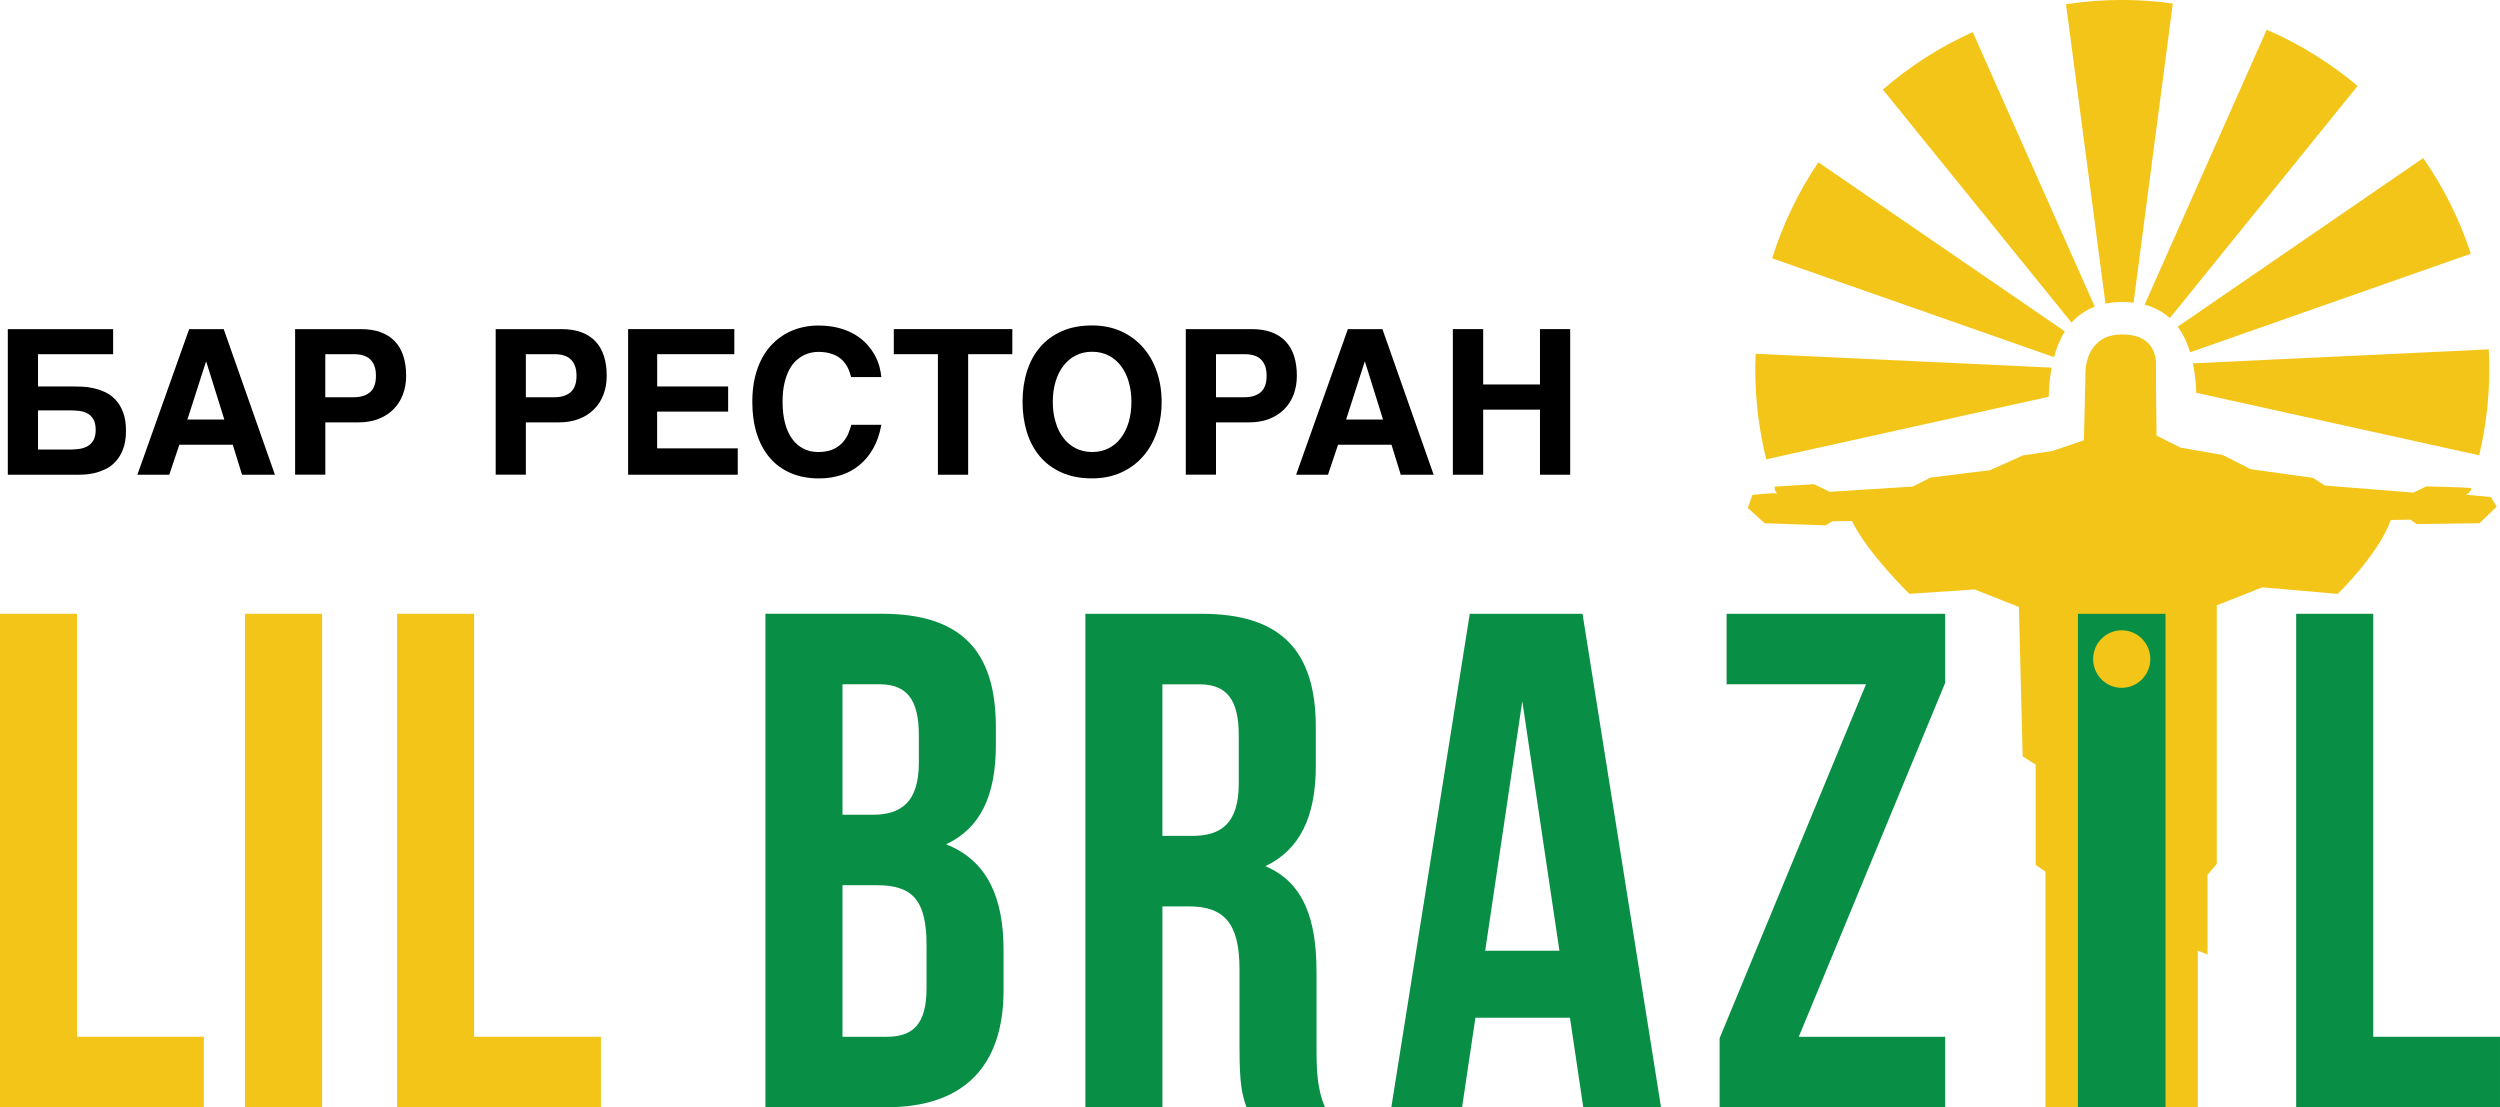 <?xml version="1.0" encoding="UTF-8"?> <svg xmlns="http://www.w3.org/2000/svg" width="219" height="97" viewBox="0 0 219 97" fill="none"><g clip-path="url(#clip0_2857_17042)"><path d="M218.191 43.538L216.012 43.341C216.012 43.341 216.505 43.109 216.481 42.75C215.792 42.68 212.541 42.606 212.541 42.606L211.425 43.155L203.66 42.532L202.615 41.863L197.154 41.1L194.707 39.858L191.025 39.214L188.914 38.162C188.914 38.162 188.844 32.855 188.865 31.997C188.889 31.138 188.602 29.248 185.802 29.298C183.002 29.347 182.69 31.902 182.69 32.57C182.69 33.239 182.547 38.57 182.547 38.57L179.806 39.502L177.205 39.896L174.321 41.188L169.122 41.832L167.556 42.62L160.28 43.084L158.903 42.416L155.459 42.63C155.459 42.63 155.41 43.035 155.697 43.229C155.221 43.158 153.511 43.348 153.511 43.348L153.109 44.495L154.581 45.833L159.923 46.023L160.518 45.664C160.518 45.664 161.514 45.639 162.227 45.639C163.654 48.532 167.262 52.019 167.262 52.019L172.961 51.635L176.855 53.166L177.187 66.263L178.327 66.981V75.774L179.18 76.348V96.996H192.525V83.28L193.378 83.614V76.636L194.186 75.679V53.029L198.175 51.452L204.776 52.026C204.776 52.026 208.338 48.612 209.433 45.551C210.712 45.523 211.163 45.523 211.163 45.523L211.709 45.907L217.194 45.836L218.715 44.379L218.191 43.538Z" fill="#F2C518"></path><path d="M180.88 29.03L159.287 14.216C157.557 16.781 156.186 19.61 155.242 22.63L179.932 31.286C180.149 30.484 180.453 29.713 180.88 29.03Z" fill="#F2C518"></path><path d="M179.466 34.755C179.49 33.932 179.563 33.063 179.724 32.204L153.797 30.99C153.779 31.444 153.762 31.898 153.762 32.355C153.762 35.072 154.097 37.711 154.727 40.234L179.466 34.755Z" fill="#F2C518"></path><path d="M183.502 26.866L172.811 2.812C169.941 4.103 167.29 5.806 164.938 7.847L181.464 28.26C181.999 27.662 182.667 27.179 183.502 26.866Z" fill="#F2C518"></path><path d="M185.914 26.454C186.264 26.454 186.589 26.479 186.9 26.514L190.337 0.31C188.889 0.109 187.414 -0.004 185.91 -0.004C184.236 -0.004 182.593 0.127 180.984 0.373L184.439 26.592C184.89 26.507 185.379 26.454 185.914 26.454Z" fill="#F2C518"></path><path d="M190.077 27.866L206.523 7.53C204.139 5.521 201.461 3.857 198.562 2.604L187.871 26.69C188.77 26.93 189.493 27.338 190.077 27.866Z" fill="#F2C518"></path><path d="M191.856 30.86L216.445 22.225C215.459 19.213 214.043 16.394 212.274 13.847L190.766 28.619C191.255 29.273 191.608 30.037 191.856 30.86Z" fill="#F2C518"></path><path d="M192.399 34.411L217.176 39.886C217.749 37.468 218.061 34.953 218.061 32.359C218.061 31.768 218.043 31.184 218.012 30.603L192.102 31.828C192.273 32.665 192.36 33.541 192.399 34.411Z" fill="#F2C518"></path><path d="M6.751 53.768H0V97H17.855V90.821H6.751V53.768Z" fill="#F2C518"></path><path d="M28.216 53.768H21.465V97H28.216V53.768Z" fill="#F2C518"></path><path d="M41.533 90.821V53.768H34.785V97H52.64V90.821H41.533Z" fill="#F2C518"></path><path d="M82.881 73.962C85.888 72.541 87.238 69.701 87.238 65.253V63.708C87.238 57.037 84.231 53.764 77.235 53.764H67.051V96.996H77.665C84.416 96.996 87.912 93.414 87.912 86.746V83.227C87.912 78.656 86.504 75.384 82.881 73.962ZM73.802 59.943H77.053C79.445 59.943 80.49 61.301 80.49 64.391V66.801C80.49 70.26 78.955 71.372 76.442 71.372H73.802V59.943ZM81.165 86.56C81.165 89.772 79.938 90.821 77.669 90.821H73.802V77.544H76.809C79.878 77.544 81.165 78.779 81.165 82.794V86.56Z" fill="#088F45"></path><path d="M115.324 85.078C115.324 80.571 114.22 77.298 110.846 75.876C113.853 74.455 115.265 71.552 115.265 67.108V63.712C115.265 57.04 112.258 53.768 105.262 53.768H95.078V97H101.829V79.399H104.161C107.231 79.399 108.58 80.88 108.58 84.895V91.69C108.58 95.209 108.825 95.888 109.192 97H116.066C115.391 95.395 115.328 93.851 115.328 91.75V85.078H115.324ZM108.514 68.652C108.514 72.111 106.979 73.223 104.465 73.223H101.826V59.947H105.077C107.469 59.947 108.514 61.305 108.514 64.395V68.652Z" fill="#088F45"></path><path d="M128.752 53.768L121.879 97H128.078L129.245 89.156H137.528L138.695 97H145.506L138.629 53.768H128.752ZM130.102 83.287L133.353 61.425L136.605 83.287H130.102Z" fill="#088F45"></path><path d="M151.252 59.943H163.461L150.637 90.948V97H170.397V90.821H157.573L170.397 59.82V53.768H151.252V59.943Z" fill="#088F45"></path><path d="M207.896 90.821V53.768H201.145V97H218.999V90.821H207.896Z" fill="#088F45"></path><path d="M182.027 97H189.698V53.768H182.027V97ZM185.863 55.214C187.244 55.214 188.366 56.34 188.366 57.733C188.366 59.127 187.244 60.253 185.863 60.253C184.482 60.253 183.359 59.127 183.359 57.733C183.359 56.34 184.482 55.214 185.863 55.214Z" fill="#088F45"></path><path d="M7.211 33.872C7.508 33.883 7.826 33.925 8.162 33.999C8.498 34.073 8.837 34.185 9.179 34.34C9.522 34.495 9.83 34.717 10.106 35.005C10.382 35.29 10.606 35.656 10.777 36.1C10.948 36.543 11.036 37.088 11.036 37.736C11.036 38.376 10.948 38.918 10.777 39.358C10.606 39.798 10.386 40.16 10.116 40.445C9.851 40.73 9.55 40.952 9.225 41.103C8.896 41.258 8.578 41.371 8.274 41.441C7.966 41.515 7.683 41.554 7.428 41.568C7.172 41.578 6.984 41.586 6.861 41.586H0.684V28.83H9.91V31.026H3.33V33.855H6.477C6.666 33.855 6.91 33.858 7.211 33.872ZM3.33 39.379H6.194C6.435 39.379 6.683 39.362 6.938 39.326C7.193 39.291 7.431 39.217 7.644 39.101C7.861 38.985 8.036 38.813 8.176 38.584C8.312 38.355 8.382 38.049 8.382 37.669C8.382 37.271 8.316 36.955 8.179 36.726C8.043 36.497 7.868 36.325 7.648 36.209C7.431 36.093 7.183 36.022 6.91 35.99C6.638 35.962 6.361 35.948 6.089 35.948H3.33V39.379Z" fill="black"></path><path d="M24.083 41.586H21.202L20.391 38.957H15.71L14.829 41.586H12.035L16.57 28.83H19.597L24.083 41.586ZM19.65 36.751L18.073 31.701H18.038L16.416 36.751H19.65Z" fill="black"></path><path d="M33.155 36.698C32.638 36.902 32.05 37 31.396 37H28.498V41.582H25.852V28.83H31.61C32.281 28.83 32.868 28.921 33.365 29.108C33.861 29.294 34.274 29.562 34.602 29.913C34.931 30.265 35.176 30.695 35.337 31.198C35.498 31.701 35.578 32.275 35.578 32.915C35.578 33.51 35.483 34.059 35.295 34.558C35.106 35.058 34.83 35.491 34.47 35.85C34.109 36.216 33.672 36.497 33.155 36.698ZM28.498 34.798H31.008C31.606 34.798 32.075 34.65 32.417 34.354C32.76 34.059 32.931 33.58 32.931 32.915C32.931 32.581 32.886 32.292 32.798 32.056C32.708 31.821 32.582 31.624 32.417 31.472C32.253 31.317 32.054 31.205 31.812 31.134C31.575 31.061 31.306 31.026 31.005 31.026H28.495V34.798H28.498Z" fill="black"></path><path d="M50.722 36.698C50.204 36.902 49.617 37 48.963 37H46.065V41.582H43.422V28.83H49.18C49.851 28.83 50.439 28.921 50.935 29.108C51.432 29.294 51.844 29.562 52.173 29.913C52.501 30.265 52.746 30.695 52.907 31.198C53.068 31.701 53.148 32.275 53.148 32.915C53.148 33.51 53.054 34.059 52.865 34.558C52.676 35.058 52.4 35.491 52.04 35.85C51.68 36.216 51.239 36.497 50.722 36.698ZM46.069 34.798H48.579C49.177 34.798 49.645 34.65 49.988 34.354C50.33 34.059 50.502 33.58 50.502 32.915C50.502 32.581 50.456 32.292 50.369 32.056C50.278 31.821 50.152 31.624 49.988 31.472C49.823 31.317 49.624 31.205 49.383 31.134C49.145 31.061 48.876 31.026 48.575 31.026H46.065V34.798H46.069Z" fill="black"></path><path d="M63.781 36.057H57.565V39.277H64.627V41.586H55.023V28.83H64.327V31.026H57.569V33.855H63.785V36.057H63.781Z" fill="black"></path><path d="M70.37 39.295C70.751 39.499 71.182 39.597 71.664 39.597C72.22 39.597 72.674 39.509 73.028 39.337C73.377 39.165 73.657 38.953 73.867 38.704C74.076 38.454 74.234 38.193 74.335 37.922C74.44 37.651 74.52 37.412 74.576 37.212H77.206C77.062 38.01 76.824 38.704 76.489 39.291C76.157 39.879 75.751 40.364 75.272 40.755C74.797 41.142 74.258 41.431 73.664 41.624C73.07 41.814 72.437 41.909 71.762 41.909C70.818 41.909 69.986 41.751 69.259 41.438C68.531 41.121 67.92 40.674 67.423 40.09C66.927 39.506 66.549 38.802 66.29 37.979C66.032 37.155 65.902 36.233 65.902 35.216C65.902 34.428 65.976 33.717 66.126 33.081C66.276 32.444 66.483 31.877 66.752 31.384C67.018 30.888 67.332 30.462 67.696 30.1C68.059 29.738 68.454 29.442 68.881 29.206C69.308 28.971 69.759 28.798 70.231 28.686C70.703 28.573 71.178 28.517 71.66 28.517C72.349 28.517 72.961 28.59 73.496 28.735C74.031 28.879 74.499 29.073 74.901 29.315C75.303 29.558 75.646 29.836 75.933 30.149C76.216 30.462 76.45 30.783 76.632 31.117C76.814 31.451 76.947 31.782 77.038 32.116C77.125 32.451 77.181 32.753 77.206 33.031H74.559C74.524 32.908 74.482 32.771 74.43 32.609C74.377 32.451 74.307 32.289 74.22 32.127C74.129 31.965 74.017 31.807 73.884 31.648C73.748 31.494 73.58 31.353 73.381 31.233C73.178 31.11 72.937 31.015 72.657 30.938C72.374 30.864 72.045 30.825 71.664 30.825C71.503 30.825 71.314 30.846 71.094 30.885C70.877 30.927 70.65 31.001 70.423 31.113C70.192 31.226 69.965 31.384 69.741 31.585C69.517 31.789 69.318 32.053 69.143 32.38C68.969 32.708 68.825 33.102 68.717 33.566C68.608 34.031 68.552 34.58 68.552 35.216C68.552 35.906 68.626 36.522 68.769 37.064C68.912 37.609 69.119 38.067 69.391 38.443C69.657 38.813 69.986 39.098 70.37 39.295Z" fill="black"></path><path d="M78.3 28.83H88.68V31.026H84.81V41.586H82.16V31.026H78.297V28.83H78.3Z" fill="black"></path><path d="M93.001 41.395C92.235 41.054 91.602 40.583 91.095 39.984C90.588 39.386 90.21 38.675 89.955 37.859C89.704 37.039 89.574 36.156 89.574 35.209C89.574 34.256 89.7 33.369 89.955 32.553C90.207 31.736 90.588 31.029 91.095 30.431C91.602 29.833 92.235 29.361 93.001 29.02C93.766 28.678 94.654 28.509 95.671 28.509C96.609 28.509 97.455 28.682 98.206 29.02C98.958 29.361 99.598 29.833 100.126 30.431C100.65 31.029 101.056 31.736 101.335 32.553C101.619 33.369 101.758 34.252 101.758 35.209C101.758 36.16 101.619 37.043 101.335 37.859C101.052 38.679 100.65 39.386 100.126 39.984C99.601 40.583 98.961 41.054 98.206 41.395C97.455 41.737 96.609 41.906 95.671 41.906C94.658 41.906 93.766 41.737 93.001 41.395ZM92.224 35.206C92.224 35.843 92.305 36.427 92.466 36.958C92.619 37.497 92.847 37.961 93.144 38.352C93.441 38.742 93.801 39.048 94.224 39.267C94.651 39.485 95.133 39.597 95.671 39.597C96.213 39.597 96.696 39.488 97.119 39.267C97.546 39.048 97.906 38.742 98.199 38.352C98.496 37.961 98.72 37.5 98.877 36.962C99.031 36.427 99.112 35.843 99.112 35.206C99.112 34.569 99.035 33.985 98.877 33.45C98.724 32.915 98.496 32.451 98.199 32.06C97.902 31.669 97.542 31.363 97.119 31.145C96.692 30.927 96.21 30.814 95.671 30.814C95.13 30.814 94.647 30.923 94.224 31.145C93.798 31.363 93.438 31.669 93.144 32.06C92.847 32.451 92.619 32.915 92.462 33.45C92.305 33.985 92.224 34.572 92.224 35.206Z" fill="black"></path><path d="M111.179 36.698C110.661 36.902 110.074 37 109.42 37H106.522V41.582H103.875V28.83H109.637C110.308 28.83 110.895 28.921 111.392 29.108C111.888 29.294 112.301 29.562 112.629 29.913C112.958 30.265 113.203 30.695 113.364 31.198C113.524 31.701 113.605 32.275 113.605 32.915C113.605 33.51 113.51 34.059 113.322 34.558C113.133 35.058 112.857 35.491 112.497 35.85C112.133 36.216 111.696 36.497 111.179 36.698ZM106.522 34.798H109.032C109.63 34.798 110.098 34.65 110.441 34.354C110.783 34.059 110.955 33.58 110.955 32.915C110.955 32.581 110.909 32.292 110.822 32.056C110.731 31.821 110.605 31.624 110.444 31.472C110.28 31.317 110.081 31.205 109.839 31.134C109.602 31.061 109.333 31.026 109.032 31.026H106.522V34.798Z" fill="black"></path><path d="M125.587 41.586H122.706L121.895 38.957H117.214L116.332 41.586H113.539L118.074 28.83H121.101L125.587 41.586ZM121.154 36.751L119.577 31.701H119.542L117.92 36.751H121.154Z" fill="black"></path><path d="M134.902 41.586V35.885H129.927V41.586H127.27V28.83H129.927V33.679H134.902V28.83H137.548V41.586H134.902Z" fill="black"></path></g><defs><clipPath id="clip0_2857_17042"><rect width="219" height="97" fill="white"></rect></clipPath></defs></svg> 